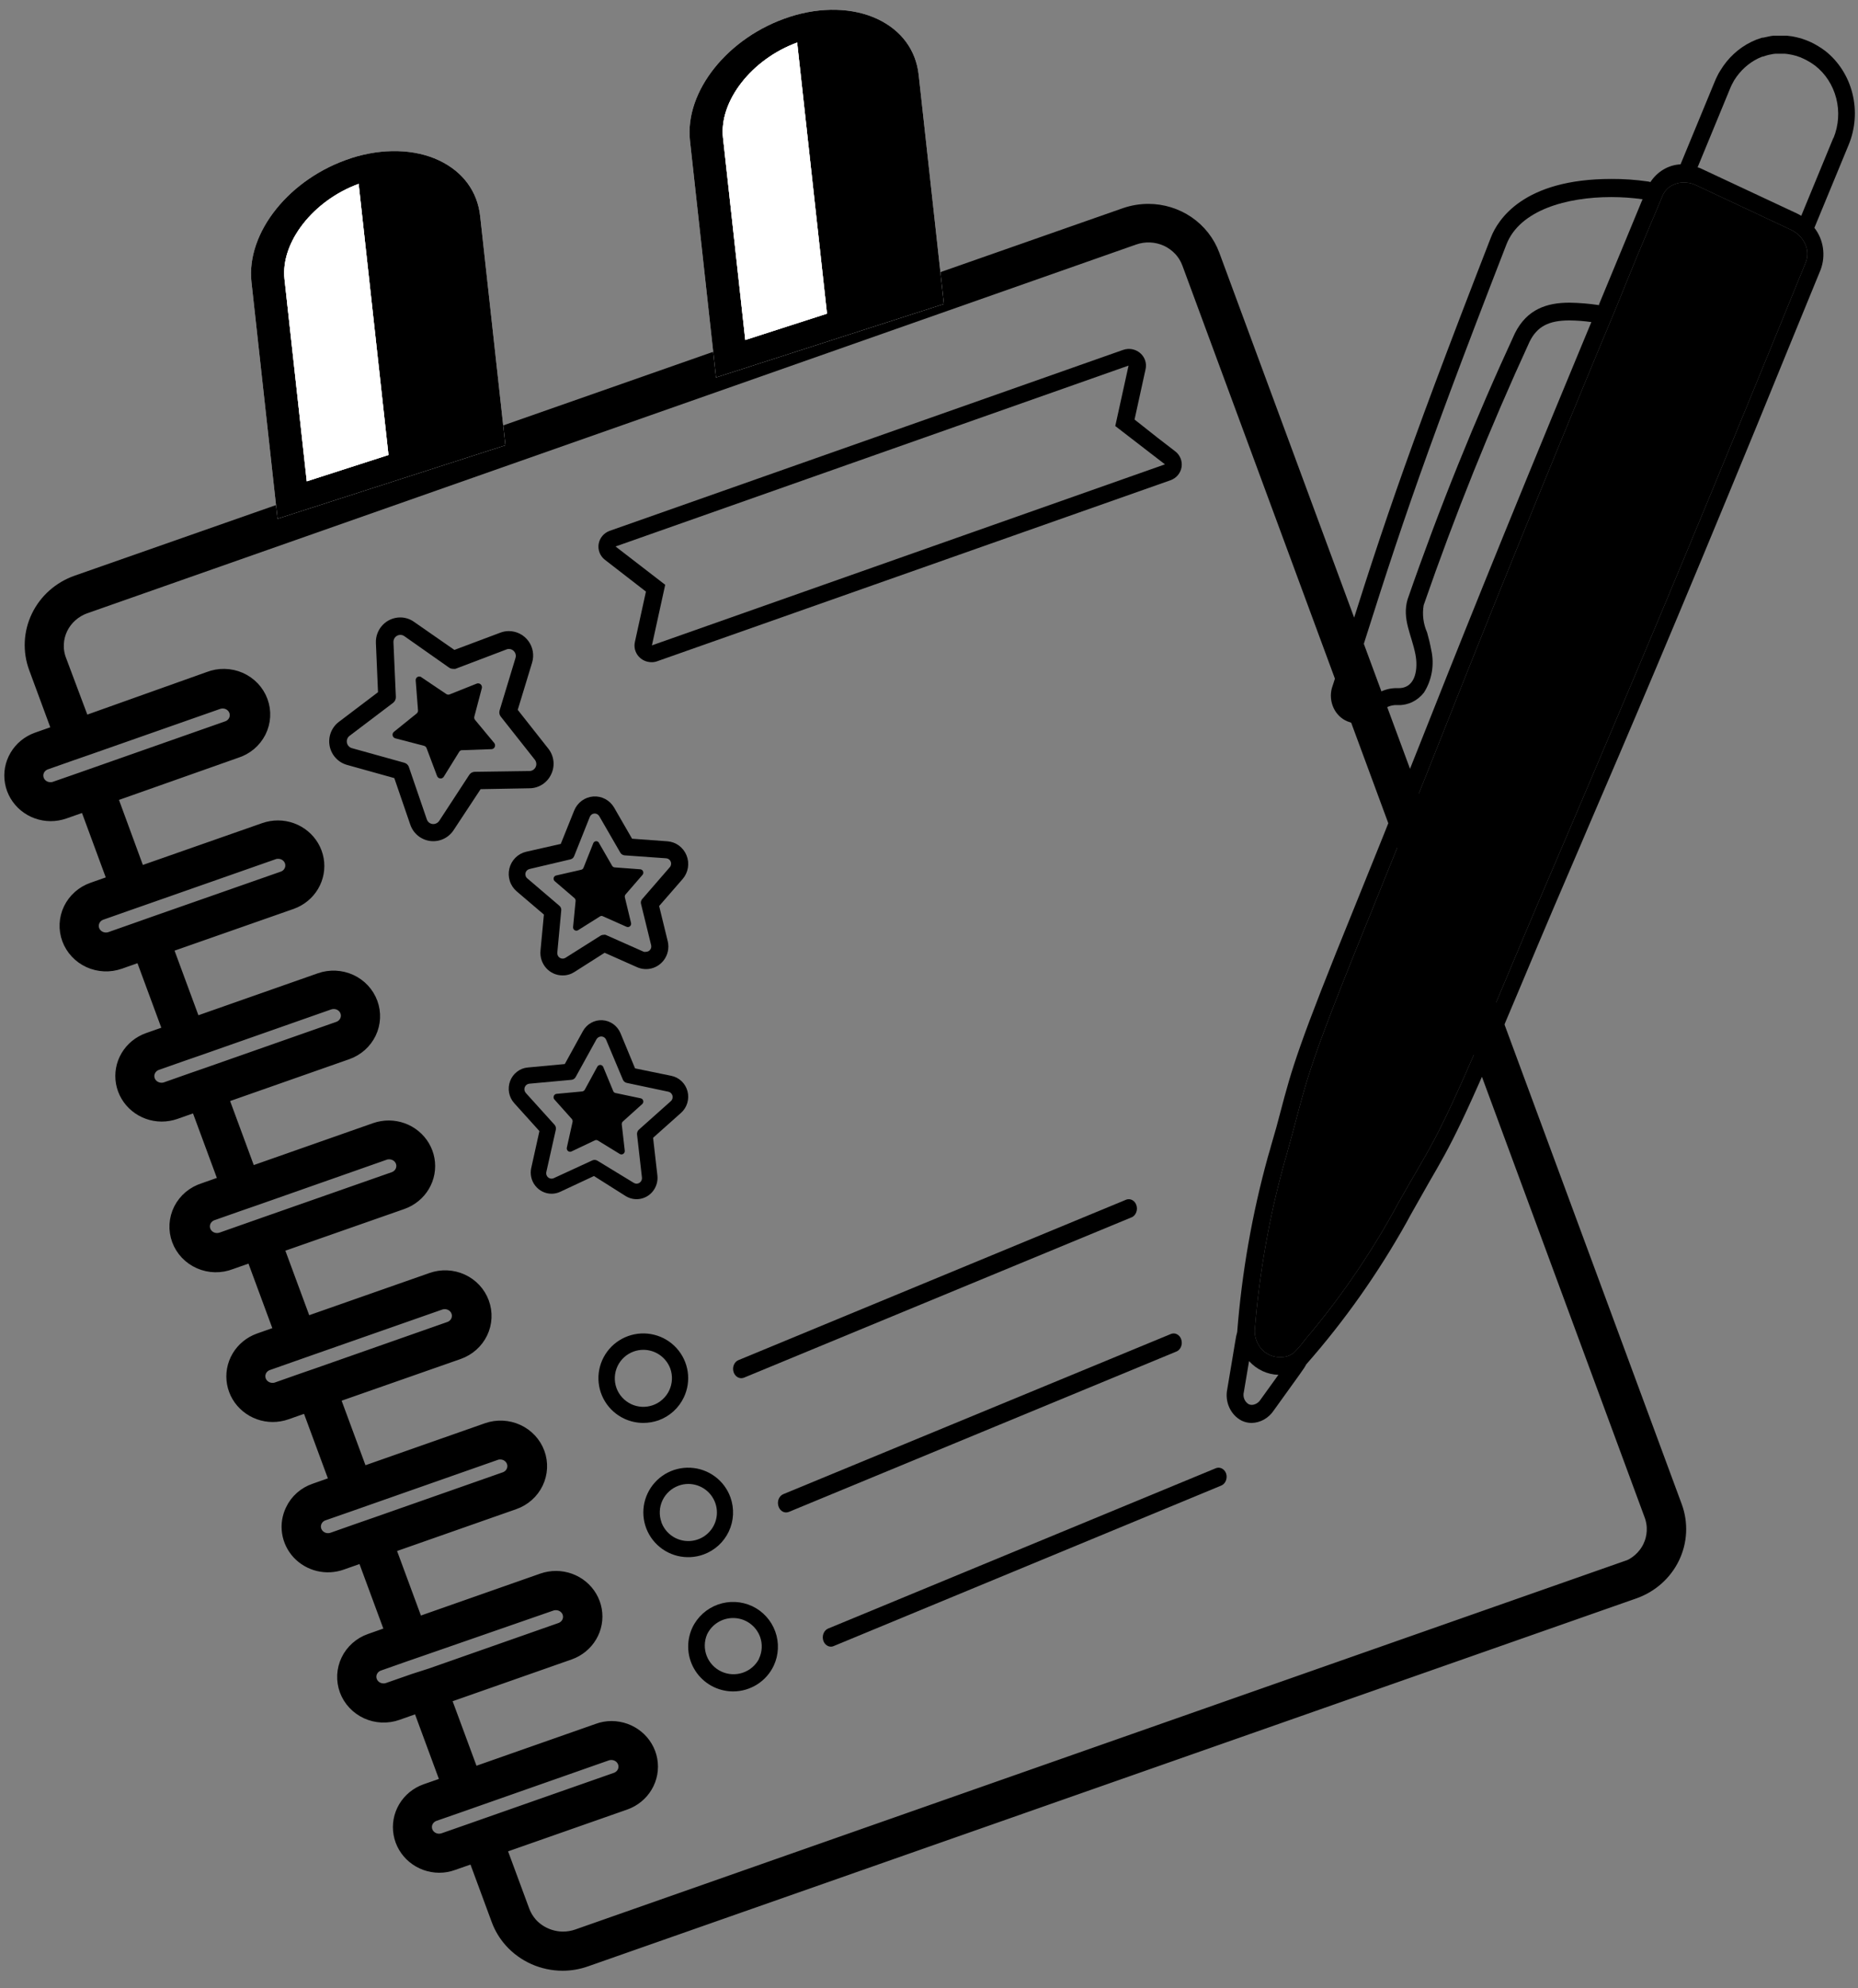 <svg width="86" height="92" viewBox="0 0 86 92" fill="none" xmlns="http://www.w3.org/2000/svg">
<rect x="0" y="0" width="86" height="92" fill="#808080" stroke="none"/>
<g id="Group 624">
<path id="Vector" d="M27.735 39.023L28.334 40.062C28.347 40.084 28.365 40.101 28.386 40.114C28.408 40.127 28.432 40.134 28.456 40.135L29.64 40.223C29.668 40.226 29.694 40.236 29.716 40.253C29.738 40.27 29.755 40.293 29.766 40.319C29.776 40.345 29.779 40.374 29.775 40.402C29.771 40.43 29.759 40.456 29.742 40.477L28.954 41.387C28.938 41.406 28.927 41.428 28.922 41.453C28.916 41.477 28.917 41.503 28.924 41.527L29.208 42.701C29.215 42.73 29.215 42.759 29.206 42.787C29.198 42.815 29.181 42.84 29.16 42.859C29.138 42.878 29.112 42.89 29.083 42.894C29.055 42.899 29.026 42.895 29 42.883L27.913 42.4C27.892 42.387 27.868 42.38 27.844 42.38C27.82 42.38 27.796 42.387 27.776 42.4L26.759 43.039C26.735 43.055 26.708 43.063 26.679 43.063C26.651 43.064 26.623 43.056 26.598 43.041C26.574 43.026 26.554 43.004 26.541 42.978C26.529 42.952 26.523 42.923 26.526 42.894L26.643 41.688C26.645 41.663 26.641 41.637 26.631 41.614C26.622 41.59 26.606 41.569 26.587 41.553L25.677 40.774C25.656 40.756 25.639 40.731 25.631 40.704C25.622 40.677 25.621 40.648 25.628 40.62C25.635 40.592 25.649 40.566 25.67 40.547C25.69 40.527 25.716 40.514 25.743 40.509L26.902 40.244C26.926 40.239 26.948 40.227 26.967 40.211C26.985 40.194 27 40.174 27.009 40.15L27.456 39.028C27.465 38.998 27.483 38.971 27.508 38.952C27.533 38.934 27.563 38.923 27.593 38.922C27.624 38.922 27.655 38.931 27.68 38.949C27.706 38.967 27.725 38.993 27.735 39.023Z" fill="black"/>
<path id="Vector_2" d="M19.525 31.351L20.658 32.114C20.682 32.13 20.709 32.139 20.737 32.142C20.765 32.144 20.793 32.139 20.819 32.128L22.072 31.628C22.102 31.618 22.134 31.615 22.165 31.622C22.196 31.628 22.224 31.643 22.248 31.664C22.272 31.686 22.29 31.713 22.299 31.744C22.309 31.774 22.31 31.807 22.303 31.838L21.955 33.158C21.948 33.186 21.948 33.215 21.954 33.242C21.961 33.27 21.975 33.295 21.994 33.317L22.872 34.374C22.894 34.4 22.908 34.43 22.913 34.463C22.918 34.496 22.914 34.529 22.902 34.559C22.889 34.589 22.868 34.615 22.842 34.634C22.815 34.652 22.784 34.663 22.751 34.664L21.399 34.712C21.371 34.709 21.343 34.714 21.319 34.726C21.294 34.738 21.273 34.756 21.259 34.78L20.541 35.938C20.524 35.966 20.5 35.989 20.471 36.003C20.442 36.018 20.41 36.024 20.377 36.02C20.345 36.017 20.314 36.004 20.288 35.984C20.262 35.964 20.241 35.937 20.23 35.906L19.745 34.617C19.735 34.59 19.718 34.566 19.696 34.546C19.674 34.527 19.648 34.514 19.62 34.507L18.301 34.164C18.27 34.156 18.241 34.139 18.218 34.116C18.196 34.093 18.18 34.063 18.173 34.031C18.166 33.999 18.169 33.966 18.18 33.936C18.191 33.906 18.21 33.879 18.236 33.86L19.286 33.013C19.308 32.996 19.325 32.973 19.336 32.947C19.347 32.921 19.351 32.893 19.348 32.864L19.242 31.496C19.237 31.46 19.242 31.424 19.258 31.393C19.274 31.361 19.299 31.335 19.331 31.319C19.362 31.303 19.397 31.298 19.432 31.304C19.467 31.309 19.5 31.326 19.525 31.351Z" fill="black"/>
<path id="Vector_3" d="M25.761 50.613L26.944 50.502C26.968 50.5 26.992 50.492 27.013 50.478C27.034 50.465 27.052 50.447 27.065 50.426L27.647 49.358C27.66 49.333 27.68 49.312 27.704 49.297C27.727 49.283 27.755 49.275 27.782 49.275C27.81 49.275 27.837 49.283 27.861 49.297C27.884 49.312 27.904 49.333 27.917 49.358L28.383 50.483C28.391 50.507 28.406 50.528 28.425 50.544C28.443 50.559 28.466 50.57 28.49 50.574L29.654 50.819C29.682 50.824 29.708 50.837 29.729 50.857C29.75 50.876 29.765 50.902 29.772 50.93C29.779 50.958 29.779 50.988 29.77 51.016C29.762 51.043 29.746 51.068 29.724 51.087L28.83 51.892C28.812 51.908 28.798 51.929 28.789 51.953C28.78 51.976 28.777 52.001 28.779 52.026L28.918 53.242C28.921 53.271 28.916 53.3 28.904 53.326C28.892 53.352 28.873 53.375 28.849 53.39C28.826 53.406 28.799 53.415 28.77 53.416C28.742 53.417 28.715 53.41 28.69 53.396L27.666 52.768C27.644 52.757 27.62 52.75 27.596 52.75C27.572 52.75 27.548 52.757 27.526 52.768L26.446 53.281C26.42 53.292 26.392 53.295 26.364 53.291C26.337 53.287 26.311 53.275 26.289 53.257C26.268 53.239 26.251 53.215 26.242 53.188C26.233 53.161 26.231 53.132 26.236 53.104L26.502 51.911C26.507 51.886 26.506 51.861 26.499 51.837C26.493 51.813 26.481 51.79 26.464 51.772L25.659 50.871C25.641 50.849 25.629 50.823 25.625 50.794C25.621 50.766 25.624 50.737 25.634 50.71C25.645 50.684 25.662 50.66 25.685 50.643C25.707 50.626 25.733 50.615 25.761 50.613Z" fill="black"/>
<g id="Vector_4">
<mask id="path-4-outside-1_5505_18183" maskUnits="userSpaceOnUse" x="-0.301" y="8.934" width="79" height="83" fill="black">
<rect fill="white" x="-0.301" y="8.934" width="79" height="83"/>
<path d="M77.373 69.773L55.964 11.855C55.754 11.293 55.372 10.807 54.87 10.463C54.367 10.119 53.768 9.934 53.154 9.934C52.81 9.934 52.468 9.991 52.143 10.103L3.614 27.111C2.87 27.374 2.263 27.913 1.927 28.611C1.59 29.309 1.552 30.109 1.82 30.834L2.973 33.955L1.783 34.374C1.42 34.504 1.114 34.754 0.921 35.081C0.727 35.407 0.657 35.79 0.724 36.162C0.79 36.533 0.989 36.87 1.284 37.114C1.58 37.358 1.954 37.493 2.342 37.495C2.533 37.495 2.724 37.463 2.904 37.401L4.094 36.982L5.54 40.901L4.35 41.32C4.146 41.392 3.958 41.502 3.798 41.644C3.637 41.787 3.507 41.959 3.414 42.15C3.322 42.342 3.269 42.549 3.259 42.76C3.249 42.972 3.281 43.183 3.355 43.382C3.429 43.581 3.542 43.764 3.688 43.92C3.834 44.077 4.011 44.204 4.207 44.294C4.404 44.384 4.616 44.435 4.833 44.445C5.05 44.455 5.267 44.423 5.471 44.352L6.661 43.932L8.111 47.856L6.922 48.275C6.558 48.405 6.253 48.655 6.059 48.981C5.865 49.308 5.796 49.691 5.862 50.063C5.929 50.434 6.127 50.772 6.423 51.015C6.719 51.259 7.093 51.394 7.48 51.396C7.672 51.396 7.862 51.364 8.043 51.302L9.232 50.883L10.683 54.806L9.493 55.225C9.282 55.291 9.086 55.398 8.917 55.538C8.749 55.679 8.612 55.852 8.513 56.046C8.415 56.24 8.358 56.451 8.345 56.667C8.332 56.883 8.365 57.1 8.44 57.303C8.515 57.507 8.631 57.694 8.782 57.852C8.933 58.011 9.115 58.139 9.318 58.227C9.52 58.316 9.739 58.364 9.961 58.368C10.183 58.372 10.404 58.333 10.61 58.252L11.799 57.833L13.25 61.757L12.06 62.176C11.696 62.306 11.391 62.556 11.197 62.883C11.003 63.211 10.934 63.594 11.001 63.966C11.068 64.338 11.267 64.675 11.564 64.918C11.861 65.162 12.235 65.296 12.623 65.297C12.813 65.296 13.002 65.265 13.181 65.203L14.371 64.784L15.821 68.707L14.632 69.126C14.426 69.196 14.237 69.305 14.076 69.448C13.915 69.59 13.785 69.763 13.694 69.956C13.553 70.243 13.503 70.566 13.551 70.882C13.599 71.197 13.742 71.492 13.962 71.728C14.183 71.963 14.471 72.13 14.789 72.206C15.107 72.282 15.441 72.263 15.748 72.153L16.938 71.734L18.388 75.658L17.199 76.077C16.994 76.148 16.807 76.259 16.646 76.401C16.485 76.544 16.355 76.715 16.263 76.907C16.17 77.098 16.118 77.306 16.107 77.517C16.097 77.728 16.13 77.94 16.203 78.139C16.277 78.338 16.39 78.521 16.536 78.677C16.683 78.834 16.859 78.96 17.055 79.051C17.252 79.141 17.465 79.192 17.682 79.202C17.899 79.212 18.115 79.18 18.32 79.108L19.509 78.689L20.96 82.617L19.77 83.032C19.407 83.161 19.101 83.412 18.907 83.738C18.714 84.065 18.644 84.448 18.711 84.819C18.777 85.191 18.976 85.528 19.271 85.772C19.567 86.016 19.941 86.15 20.328 86.153C20.521 86.153 20.711 86.12 20.891 86.054L22.076 85.64L23.229 88.761C23.353 89.099 23.541 89.412 23.783 89.683C24.064 89.998 24.411 90.25 24.8 90.423C25.189 90.596 25.611 90.686 26.039 90.687C26.384 90.687 26.726 90.628 27.05 90.513L75.575 73.487C76.318 73.226 76.925 72.688 77.262 71.992C77.599 71.296 77.639 70.498 77.373 69.773ZM3.815 36.229L2.625 36.643C2.535 36.677 2.438 36.693 2.342 36.692C2.145 36.694 1.954 36.628 1.803 36.505C1.653 36.383 1.551 36.212 1.518 36.023C1.484 35.834 1.521 35.64 1.62 35.475C1.72 35.311 1.877 35.186 2.062 35.123L3.252 34.704L4.025 34.436L10.02 32.332C10.109 32.301 10.203 32.284 10.299 32.283C10.495 32.281 10.686 32.347 10.837 32.47C10.988 32.593 11.089 32.764 11.122 32.952C11.156 33.141 11.12 33.335 11.02 33.5C10.92 33.665 10.763 33.79 10.578 33.852L4.588 35.957L3.815 36.229ZM6.382 43.179L5.192 43.598C5.103 43.63 5.008 43.646 4.913 43.647C4.716 43.65 4.525 43.584 4.373 43.462C4.221 43.34 4.119 43.169 4.085 42.98C4.051 42.791 4.087 42.597 4.187 42.431C4.286 42.266 4.443 42.141 4.629 42.078L5.819 41.659L6.597 41.387L12.586 39.287C12.677 39.253 12.773 39.236 12.87 39.238C13.066 39.236 13.257 39.302 13.408 39.425C13.559 39.548 13.66 39.718 13.694 39.907C13.727 40.096 13.691 40.29 13.591 40.455C13.492 40.62 13.335 40.745 13.149 40.807L7.151 42.907L6.382 43.179ZM8.953 50.13L7.764 50.549C7.673 50.582 7.577 50.599 7.48 50.598C7.284 50.599 7.093 50.533 6.942 50.41C6.791 50.288 6.69 50.117 6.656 49.928C6.623 49.74 6.659 49.546 6.759 49.381C6.859 49.216 7.015 49.091 7.201 49.028L8.391 48.609L9.164 48.342L15.158 46.237C15.248 46.206 15.342 46.19 15.437 46.188C15.634 46.185 15.825 46.251 15.977 46.373C16.129 46.495 16.231 46.666 16.265 46.855C16.299 47.044 16.263 47.239 16.163 47.404C16.064 47.569 15.907 47.695 15.721 47.758L9.727 49.862L8.953 50.13ZM11.525 57.084L10.331 57.504C10.241 57.535 10.147 57.551 10.052 57.553C9.855 57.554 9.664 57.488 9.513 57.365C9.363 57.243 9.261 57.072 9.228 56.883C9.194 56.695 9.231 56.501 9.33 56.336C9.43 56.171 9.587 56.046 9.772 55.983L10.962 55.564L11.735 55.297L17.725 53.192C17.815 53.159 17.912 53.142 18.009 53.143C18.205 53.142 18.396 53.208 18.547 53.33C18.698 53.453 18.799 53.624 18.832 53.812C18.866 54.001 18.829 54.195 18.73 54.36C18.63 54.525 18.473 54.65 18.288 54.713L12.298 56.812L11.525 57.084ZM14.092 64.017L12.902 64.436C12.813 64.47 12.718 64.486 12.623 64.485C12.426 64.488 12.235 64.423 12.083 64.3C11.931 64.178 11.829 64.007 11.795 63.818C11.761 63.629 11.797 63.435 11.896 63.269C11.996 63.104 12.153 62.979 12.339 62.916L13.529 62.497L14.302 62.225L20.296 60.125C20.386 60.094 20.48 60.077 20.576 60.076C20.772 60.073 20.964 60.139 21.116 60.261C21.267 60.383 21.369 60.554 21.404 60.743C21.438 60.932 21.402 61.126 21.302 61.292C21.202 61.457 21.045 61.583 20.859 61.645L14.865 63.75L14.092 64.017ZM16.659 70.972L15.469 71.391C15.38 71.422 15.285 71.439 15.19 71.44C14.993 71.442 14.803 71.376 14.652 71.253C14.501 71.13 14.4 70.96 14.366 70.771C14.333 70.582 14.369 70.388 14.469 70.223C14.569 70.058 14.725 69.933 14.911 69.871L16.101 69.456L16.874 69.184L22.868 67.08C22.957 67.046 23.052 67.03 23.147 67.031C23.343 67.029 23.534 67.095 23.685 67.218C23.836 67.341 23.937 67.511 23.971 67.7C24.004 67.889 23.968 68.083 23.868 68.248C23.768 68.412 23.612 68.537 23.426 68.6L17.432 70.704L16.659 70.972ZM19.23 77.927L18.041 78.342C17.952 78.375 17.857 78.392 17.762 78.391C17.565 78.394 17.373 78.328 17.221 78.206C17.07 78.084 16.968 77.913 16.933 77.724C16.899 77.535 16.935 77.34 17.035 77.175C17.135 77.009 17.292 76.884 17.478 76.821L18.668 76.402L19.441 76.135L25.453 74.048C25.544 74.018 25.64 74.003 25.737 74.004C25.931 74.005 26.119 74.072 26.267 74.195C26.415 74.317 26.514 74.486 26.548 74.672C26.581 74.859 26.546 75.051 26.449 75.215C26.352 75.378 26.198 75.504 26.016 75.569L20.022 77.673L19.23 77.927ZM21.797 84.882L20.612 85.296C20.521 85.328 20.425 85.344 20.328 85.346C20.132 85.347 19.941 85.281 19.79 85.158C19.64 85.036 19.538 84.865 19.505 84.676C19.471 84.488 19.507 84.294 19.607 84.129C19.707 83.964 19.864 83.839 20.049 83.776L21.239 83.362L22.012 83.09L28.006 80.985C28.096 80.954 28.19 80.937 28.285 80.936C28.482 80.933 28.674 80.999 28.826 81.121C28.977 81.243 29.079 81.414 29.114 81.603C29.148 81.792 29.112 81.987 29.012 82.152C28.912 82.317 28.755 82.443 28.569 82.506L22.57 84.61L21.797 84.882ZM75.296 72.724L26.794 89.75C26.559 89.833 26.311 89.875 26.062 89.875C25.753 89.874 25.447 89.809 25.166 89.684C24.884 89.56 24.633 89.379 24.428 89.153C24.254 88.954 24.117 88.726 24.026 88.48L22.872 85.359L28.871 83.255C29.235 83.125 29.541 82.874 29.734 82.547C29.928 82.22 29.997 81.837 29.93 81.465C29.863 81.093 29.664 80.755 29.367 80.512C29.071 80.269 28.696 80.135 28.308 80.134C28.118 80.133 27.928 80.166 27.75 80.232L21.756 82.336L20.305 78.413L26.3 76.309C26.663 76.179 26.969 75.929 27.162 75.602C27.356 75.275 27.426 74.893 27.359 74.521C27.293 74.149 27.094 73.812 26.799 73.568C26.503 73.325 26.129 73.19 25.741 73.188C25.55 73.188 25.359 73.219 25.179 73.281L19.184 75.386L17.734 71.462L23.728 69.358C24.141 69.214 24.478 68.916 24.665 68.529C24.852 68.143 24.874 67.7 24.726 67.298C24.578 66.896 24.272 66.568 23.875 66.386C23.479 66.204 23.024 66.182 22.612 66.326L16.618 68.431L15.167 64.507L21.161 62.408C21.573 62.262 21.91 61.962 22.096 61.576C22.282 61.189 22.303 60.745 22.154 60.343C22.081 60.144 21.969 59.961 21.823 59.804C21.677 59.647 21.501 59.52 21.304 59.43C21.108 59.34 20.895 59.289 20.678 59.28C20.461 59.27 20.244 59.303 20.04 59.376L14.014 61.489L12.563 57.566L18.558 55.466C18.921 55.336 19.227 55.086 19.42 54.76C19.614 54.433 19.684 54.05 19.617 53.678C19.551 53.307 19.352 52.969 19.056 52.726C18.761 52.482 18.387 52.347 17.999 52.345C17.808 52.345 17.617 52.377 17.437 52.439L11.447 54.543L10.006 50.642L16 48.538C16.204 48.466 16.392 48.356 16.552 48.214C16.713 48.071 16.843 47.899 16.936 47.708C17.028 47.516 17.081 47.309 17.091 47.098C17.101 46.886 17.069 46.675 16.995 46.476C16.921 46.277 16.808 46.094 16.662 45.937C16.516 45.781 16.34 45.654 16.143 45.564C15.947 45.474 15.734 45.423 15.517 45.413C15.3 45.403 15.083 45.434 14.879 45.506L8.885 47.611L7.434 43.683L13.428 41.583C13.792 41.453 14.097 41.203 14.291 40.876C14.485 40.55 14.554 40.167 14.488 39.795C14.421 39.423 14.223 39.086 13.927 38.843C13.632 38.599 13.257 38.464 12.87 38.462C12.678 38.462 12.488 38.494 12.307 38.556L6.313 40.656L4.863 36.71L10.857 34.592C11.068 34.527 11.264 34.42 11.433 34.279C11.601 34.138 11.738 33.965 11.837 33.772C11.935 33.578 11.992 33.366 12.005 33.15C12.018 32.934 11.985 32.718 11.91 32.514C11.835 32.311 11.719 32.124 11.568 31.965C11.417 31.807 11.235 31.679 11.032 31.59C10.83 31.502 10.611 31.454 10.389 31.45C10.167 31.445 9.946 31.485 9.74 31.565L3.746 33.701L2.575 30.58C2.386 30.057 2.417 29.483 2.66 28.982C2.904 28.481 3.34 28.094 3.874 27.905L52.422 10.843C52.689 10.749 52.973 10.707 53.257 10.719C53.541 10.732 53.82 10.799 54.078 10.916C54.335 11.034 54.566 11.2 54.758 11.404C54.95 11.609 55.098 11.849 55.195 12.109L76.604 70.067C76.791 70.591 76.758 71.165 76.514 71.666C76.269 72.167 75.831 72.553 75.296 72.742V72.724Z"/>
</mask>
<path d="M77.373 69.773L55.964 11.855C55.754 11.293 55.372 10.807 54.87 10.463C54.367 10.119 53.768 9.934 53.154 9.934C52.81 9.934 52.468 9.991 52.143 10.103L3.614 27.111C2.87 27.374 2.263 27.913 1.927 28.611C1.59 29.309 1.552 30.109 1.82 30.834L2.973 33.955L1.783 34.374C1.42 34.504 1.114 34.754 0.921 35.081C0.727 35.407 0.657 35.79 0.724 36.162C0.79 36.533 0.989 36.87 1.284 37.114C1.58 37.358 1.954 37.493 2.342 37.495C2.533 37.495 2.724 37.463 2.904 37.401L4.094 36.982L5.54 40.901L4.35 41.32C4.146 41.392 3.958 41.502 3.798 41.644C3.637 41.787 3.507 41.959 3.414 42.15C3.322 42.342 3.269 42.549 3.259 42.76C3.249 42.972 3.281 43.183 3.355 43.382C3.429 43.581 3.542 43.764 3.688 43.92C3.834 44.077 4.011 44.204 4.207 44.294C4.404 44.384 4.616 44.435 4.833 44.445C5.05 44.455 5.267 44.423 5.471 44.352L6.661 43.932L8.111 47.856L6.922 48.275C6.558 48.405 6.253 48.655 6.059 48.981C5.865 49.308 5.796 49.691 5.862 50.063C5.929 50.434 6.127 50.772 6.423 51.015C6.719 51.259 7.093 51.394 7.48 51.396C7.672 51.396 7.862 51.364 8.043 51.302L9.232 50.883L10.683 54.806L9.493 55.225C9.282 55.291 9.086 55.398 8.917 55.538C8.749 55.679 8.612 55.852 8.513 56.046C8.415 56.24 8.358 56.451 8.345 56.667C8.332 56.883 8.365 57.1 8.44 57.303C8.515 57.507 8.631 57.694 8.782 57.852C8.933 58.011 9.115 58.139 9.318 58.227C9.52 58.316 9.739 58.364 9.961 58.368C10.183 58.372 10.404 58.333 10.61 58.252L11.799 57.833L13.25 61.757L12.06 62.176C11.696 62.306 11.391 62.556 11.197 62.883C11.003 63.211 10.934 63.594 11.001 63.966C11.068 64.338 11.267 64.675 11.564 64.918C11.861 65.162 12.235 65.296 12.623 65.297C12.813 65.296 13.002 65.265 13.181 65.203L14.371 64.784L15.821 68.707L14.632 69.126C14.426 69.196 14.237 69.305 14.076 69.448C13.915 69.59 13.785 69.763 13.694 69.956C13.553 70.243 13.503 70.566 13.551 70.882C13.599 71.197 13.742 71.492 13.962 71.728C14.183 71.963 14.471 72.13 14.789 72.206C15.107 72.282 15.441 72.263 15.748 72.153L16.938 71.734L18.388 75.658L17.199 76.077C16.994 76.148 16.807 76.259 16.646 76.401C16.485 76.544 16.355 76.715 16.263 76.907C16.17 77.098 16.118 77.306 16.107 77.517C16.097 77.728 16.13 77.94 16.203 78.139C16.277 78.338 16.39 78.521 16.536 78.677C16.683 78.834 16.859 78.96 17.055 79.051C17.252 79.141 17.465 79.192 17.682 79.202C17.899 79.212 18.115 79.18 18.32 79.108L19.509 78.689L20.96 82.617L19.77 83.032C19.407 83.161 19.101 83.412 18.907 83.738C18.714 84.065 18.644 84.448 18.711 84.819C18.777 85.191 18.976 85.528 19.271 85.772C19.567 86.016 19.941 86.15 20.328 86.153C20.521 86.153 20.711 86.12 20.891 86.054L22.076 85.64L23.229 88.761C23.353 89.099 23.541 89.412 23.783 89.683C24.064 89.998 24.411 90.25 24.8 90.423C25.189 90.596 25.611 90.686 26.039 90.687C26.384 90.687 26.726 90.628 27.05 90.513L75.575 73.487C76.318 73.226 76.925 72.688 77.262 71.992C77.599 71.296 77.639 70.498 77.373 69.773ZM3.815 36.229L2.625 36.643C2.535 36.677 2.438 36.693 2.342 36.692C2.145 36.694 1.954 36.628 1.803 36.505C1.653 36.383 1.551 36.212 1.518 36.023C1.484 35.834 1.521 35.64 1.62 35.475C1.72 35.311 1.877 35.186 2.062 35.123L3.252 34.704L4.025 34.436L10.02 32.332C10.109 32.301 10.203 32.284 10.299 32.283C10.495 32.281 10.686 32.347 10.837 32.47C10.988 32.593 11.089 32.764 11.122 32.952C11.156 33.141 11.12 33.335 11.02 33.5C10.92 33.665 10.763 33.79 10.578 33.852L4.588 35.957L3.815 36.229ZM6.382 43.179L5.192 43.598C5.103 43.63 5.008 43.646 4.913 43.647C4.716 43.65 4.525 43.584 4.373 43.462C4.221 43.34 4.119 43.169 4.085 42.98C4.051 42.791 4.087 42.597 4.187 42.431C4.286 42.266 4.443 42.141 4.629 42.078L5.819 41.659L6.597 41.387L12.586 39.287C12.677 39.253 12.773 39.236 12.87 39.238C13.066 39.236 13.257 39.302 13.408 39.425C13.559 39.548 13.66 39.718 13.694 39.907C13.727 40.096 13.691 40.29 13.591 40.455C13.492 40.62 13.335 40.745 13.149 40.807L7.151 42.907L6.382 43.179ZM8.953 50.13L7.764 50.549C7.673 50.582 7.577 50.599 7.48 50.598C7.284 50.599 7.093 50.533 6.942 50.41C6.791 50.288 6.69 50.117 6.656 49.928C6.623 49.74 6.659 49.546 6.759 49.381C6.859 49.216 7.015 49.091 7.201 49.028L8.391 48.609L9.164 48.342L15.158 46.237C15.248 46.206 15.342 46.19 15.437 46.188C15.634 46.185 15.825 46.251 15.977 46.373C16.129 46.495 16.231 46.666 16.265 46.855C16.299 47.044 16.263 47.239 16.163 47.404C16.064 47.569 15.907 47.695 15.721 47.758L9.727 49.862L8.953 50.13ZM11.525 57.084L10.331 57.504C10.241 57.535 10.147 57.551 10.052 57.553C9.855 57.554 9.664 57.488 9.513 57.365C9.363 57.243 9.261 57.072 9.228 56.883C9.194 56.695 9.231 56.501 9.33 56.336C9.43 56.171 9.587 56.046 9.772 55.983L10.962 55.564L11.735 55.297L17.725 53.192C17.815 53.159 17.912 53.142 18.009 53.143C18.205 53.142 18.396 53.208 18.547 53.33C18.698 53.453 18.799 53.624 18.832 53.812C18.866 54.001 18.829 54.195 18.73 54.36C18.63 54.525 18.473 54.65 18.288 54.713L12.298 56.812L11.525 57.084ZM14.092 64.017L12.902 64.436C12.813 64.47 12.718 64.486 12.623 64.485C12.426 64.488 12.235 64.423 12.083 64.3C11.931 64.178 11.829 64.007 11.795 63.818C11.761 63.629 11.797 63.435 11.896 63.269C11.996 63.104 12.153 62.979 12.339 62.916L13.529 62.497L14.302 62.225L20.296 60.125C20.386 60.094 20.48 60.077 20.576 60.076C20.772 60.073 20.964 60.139 21.116 60.261C21.267 60.383 21.369 60.554 21.404 60.743C21.438 60.932 21.402 61.126 21.302 61.292C21.202 61.457 21.045 61.583 20.859 61.645L14.865 63.75L14.092 64.017ZM16.659 70.972L15.469 71.391C15.38 71.422 15.285 71.439 15.19 71.44C14.993 71.442 14.803 71.376 14.652 71.253C14.501 71.13 14.4 70.96 14.366 70.771C14.333 70.582 14.369 70.388 14.469 70.223C14.569 70.058 14.725 69.933 14.911 69.871L16.101 69.456L16.874 69.184L22.868 67.08C22.957 67.046 23.052 67.03 23.147 67.031C23.343 67.029 23.534 67.095 23.685 67.218C23.836 67.341 23.937 67.511 23.971 67.7C24.004 67.889 23.968 68.083 23.868 68.248C23.768 68.412 23.612 68.537 23.426 68.6L17.432 70.704L16.659 70.972ZM19.23 77.927L18.041 78.342C17.952 78.375 17.857 78.392 17.762 78.391C17.565 78.394 17.373 78.328 17.221 78.206C17.07 78.084 16.968 77.913 16.933 77.724C16.899 77.535 16.935 77.34 17.035 77.175C17.135 77.009 17.292 76.884 17.478 76.821L18.668 76.402L19.441 76.135L25.453 74.048C25.544 74.018 25.64 74.003 25.737 74.004C25.931 74.005 26.119 74.072 26.267 74.195C26.415 74.317 26.514 74.486 26.548 74.672C26.581 74.859 26.546 75.051 26.449 75.215C26.352 75.378 26.198 75.504 26.016 75.569L20.022 77.673L19.23 77.927ZM21.797 84.882L20.612 85.296C20.521 85.328 20.425 85.344 20.328 85.346C20.132 85.347 19.941 85.281 19.79 85.158C19.64 85.036 19.538 84.865 19.505 84.676C19.471 84.488 19.507 84.294 19.607 84.129C19.707 83.964 19.864 83.839 20.049 83.776L21.239 83.362L22.012 83.09L28.006 80.985C28.096 80.954 28.19 80.937 28.285 80.936C28.482 80.933 28.674 80.999 28.826 81.121C28.977 81.243 29.079 81.414 29.114 81.603C29.148 81.792 29.112 81.987 29.012 82.152C28.912 82.317 28.755 82.443 28.569 82.506L22.57 84.61L21.797 84.882ZM75.296 72.724L26.794 89.75C26.559 89.833 26.311 89.875 26.062 89.875C25.753 89.874 25.447 89.809 25.166 89.684C24.884 89.56 24.633 89.379 24.428 89.153C24.254 88.954 24.117 88.726 24.026 88.48L22.872 85.359L28.871 83.255C29.235 83.125 29.541 82.874 29.734 82.547C29.928 82.22 29.997 81.837 29.93 81.465C29.863 81.093 29.664 80.755 29.367 80.512C29.071 80.269 28.696 80.135 28.308 80.134C28.118 80.133 27.928 80.166 27.75 80.232L21.756 82.336L20.305 78.413L26.3 76.309C26.663 76.179 26.969 75.929 27.162 75.602C27.356 75.275 27.426 74.893 27.359 74.521C27.293 74.149 27.094 73.812 26.799 73.568C26.503 73.325 26.129 73.19 25.741 73.188C25.55 73.188 25.359 73.219 25.179 73.281L19.184 75.386L17.734 71.462L23.728 69.358C24.141 69.214 24.478 68.916 24.665 68.529C24.852 68.143 24.874 67.7 24.726 67.298C24.578 66.896 24.272 66.568 23.875 66.386C23.479 66.204 23.024 66.182 22.612 66.326L16.618 68.431L15.167 64.507L21.161 62.408C21.573 62.262 21.91 61.962 22.096 61.576C22.282 61.189 22.303 60.745 22.154 60.343C22.081 60.144 21.969 59.961 21.823 59.804C21.677 59.647 21.501 59.52 21.304 59.43C21.108 59.34 20.895 59.289 20.678 59.28C20.461 59.27 20.244 59.303 20.04 59.376L14.014 61.489L12.563 57.566L18.558 55.466C18.921 55.336 19.227 55.086 19.42 54.76C19.614 54.433 19.684 54.05 19.617 53.678C19.551 53.307 19.352 52.969 19.056 52.726C18.761 52.482 18.387 52.347 17.999 52.345C17.808 52.345 17.617 52.377 17.437 52.439L11.447 54.543L10.006 50.642L16 48.538C16.204 48.466 16.392 48.356 16.552 48.214C16.713 48.071 16.843 47.899 16.936 47.708C17.028 47.516 17.081 47.309 17.091 47.098C17.101 46.886 17.069 46.675 16.995 46.476C16.921 46.277 16.808 46.094 16.662 45.937C16.516 45.781 16.34 45.654 16.143 45.564C15.947 45.474 15.734 45.423 15.517 45.413C15.3 45.403 15.083 45.434 14.879 45.506L8.885 47.611L7.434 43.683L13.428 41.583C13.792 41.453 14.097 41.203 14.291 40.876C14.485 40.55 14.554 40.167 14.488 39.795C14.421 39.423 14.223 39.086 13.927 38.843C13.632 38.599 13.257 38.464 12.87 38.462C12.678 38.462 12.488 38.494 12.307 38.556L6.313 40.656L4.863 36.71L10.857 34.592C11.068 34.527 11.264 34.42 11.433 34.279C11.601 34.138 11.738 33.965 11.837 33.772C11.935 33.578 11.992 33.366 12.005 33.15C12.018 32.934 11.985 32.718 11.91 32.514C11.835 32.311 11.719 32.124 11.568 31.965C11.417 31.807 11.235 31.679 11.032 31.59C10.83 31.502 10.611 31.454 10.389 31.45C10.167 31.445 9.946 31.485 9.74 31.565L3.746 33.701L2.575 30.58C2.386 30.057 2.417 29.483 2.66 28.982C2.904 28.481 3.34 28.094 3.874 27.905L52.422 10.843C52.689 10.749 52.973 10.707 53.257 10.719C53.541 10.732 53.82 10.799 54.078 10.916C54.335 11.034 54.566 11.2 54.758 11.404C54.95 11.609 55.098 11.849 55.195 12.109L76.604 70.067C76.791 70.591 76.758 71.165 76.514 71.666C76.269 72.167 75.831 72.553 75.296 72.742V72.724Z" fill="black"/>
<path d="M77.373 69.773L55.964 11.855C55.754 11.293 55.372 10.807 54.87 10.463C54.367 10.119 53.768 9.934 53.154 9.934C52.81 9.934 52.468 9.991 52.143 10.103L3.614 27.111C2.87 27.374 2.263 27.913 1.927 28.611C1.59 29.309 1.552 30.109 1.82 30.834L2.973 33.955L1.783 34.374C1.42 34.504 1.114 34.754 0.921 35.081C0.727 35.407 0.657 35.79 0.724 36.162C0.79 36.533 0.989 36.87 1.284 37.114C1.58 37.358 1.954 37.493 2.342 37.495C2.533 37.495 2.724 37.463 2.904 37.401L4.094 36.982L5.54 40.901L4.35 41.32C4.146 41.392 3.958 41.502 3.798 41.644C3.637 41.787 3.507 41.959 3.414 42.15C3.322 42.342 3.269 42.549 3.259 42.76C3.249 42.972 3.281 43.183 3.355 43.382C3.429 43.581 3.542 43.764 3.688 43.92C3.834 44.077 4.011 44.204 4.207 44.294C4.404 44.384 4.616 44.435 4.833 44.445C5.05 44.455 5.267 44.423 5.471 44.352L6.661 43.932L8.111 47.856L6.922 48.275C6.558 48.405 6.253 48.655 6.059 48.981C5.865 49.308 5.796 49.691 5.862 50.063C5.929 50.434 6.127 50.772 6.423 51.015C6.719 51.259 7.093 51.394 7.48 51.396C7.672 51.396 7.862 51.364 8.043 51.302L9.232 50.883L10.683 54.806L9.493 55.225C9.282 55.291 9.086 55.398 8.917 55.538C8.749 55.679 8.612 55.852 8.513 56.046C8.415 56.24 8.358 56.451 8.345 56.667C8.332 56.883 8.365 57.1 8.44 57.303C8.515 57.507 8.631 57.694 8.782 57.852C8.933 58.011 9.115 58.139 9.318 58.227C9.52 58.316 9.739 58.364 9.961 58.368C10.183 58.372 10.404 58.333 10.61 58.252L11.799 57.833L13.25 61.757L12.06 62.176C11.696 62.306 11.391 62.556 11.197 62.883C11.003 63.211 10.934 63.594 11.001 63.966C11.068 64.338 11.267 64.675 11.564 64.918C11.861 65.162 12.235 65.296 12.623 65.297C12.813 65.296 13.002 65.265 13.181 65.203L14.371 64.784L15.821 68.707L14.632 69.126C14.426 69.196 14.237 69.305 14.076 69.448C13.915 69.59 13.785 69.763 13.694 69.956C13.553 70.243 13.503 70.566 13.551 70.882C13.599 71.197 13.742 71.492 13.962 71.728C14.183 71.963 14.471 72.13 14.789 72.206C15.107 72.282 15.441 72.263 15.748 72.153L16.938 71.734L18.388 75.658L17.199 76.077C16.994 76.148 16.807 76.259 16.646 76.401C16.485 76.544 16.355 76.715 16.263 76.907C16.17 77.098 16.118 77.306 16.107 77.517C16.097 77.728 16.13 77.94 16.203 78.139C16.277 78.338 16.39 78.521 16.536 78.677C16.683 78.834 16.859 78.96 17.055 79.051C17.252 79.141 17.465 79.192 17.682 79.202C17.899 79.212 18.115 79.18 18.32 79.108L19.509 78.689L20.96 82.617L19.77 83.032C19.407 83.161 19.101 83.412 18.907 83.738C18.714 84.065 18.644 84.448 18.711 84.819C18.777 85.191 18.976 85.528 19.271 85.772C19.567 86.016 19.941 86.15 20.328 86.153C20.521 86.153 20.711 86.12 20.891 86.054L22.076 85.64L23.229 88.761C23.353 89.099 23.541 89.412 23.783 89.683C24.064 89.998 24.411 90.25 24.8 90.423C25.189 90.596 25.611 90.686 26.039 90.687C26.384 90.687 26.726 90.628 27.05 90.513L75.575 73.487C76.318 73.226 76.925 72.688 77.262 71.992C77.599 71.296 77.639 70.498 77.373 69.773ZM3.815 36.229L2.625 36.643C2.535 36.677 2.438 36.693 2.342 36.692C2.145 36.694 1.954 36.628 1.803 36.505C1.653 36.383 1.551 36.212 1.518 36.023C1.484 35.834 1.521 35.64 1.62 35.475C1.72 35.311 1.877 35.186 2.062 35.123L3.252 34.704L4.025 34.436L10.02 32.332C10.109 32.301 10.203 32.284 10.299 32.283C10.495 32.281 10.686 32.347 10.837 32.47C10.988 32.593 11.089 32.764 11.122 32.952C11.156 33.141 11.12 33.335 11.02 33.5C10.92 33.665 10.763 33.79 10.578 33.852L4.588 35.957L3.815 36.229ZM6.382 43.179L5.192 43.598C5.103 43.63 5.008 43.646 4.913 43.647C4.716 43.65 4.525 43.584 4.373 43.462C4.221 43.34 4.119 43.169 4.085 42.98C4.051 42.791 4.087 42.597 4.187 42.431C4.286 42.266 4.443 42.141 4.629 42.078L5.819 41.659L6.597 41.387L12.586 39.287C12.677 39.253 12.773 39.236 12.87 39.238C13.066 39.236 13.257 39.302 13.408 39.425C13.559 39.548 13.66 39.718 13.694 39.907C13.727 40.096 13.691 40.29 13.591 40.455C13.492 40.62 13.335 40.745 13.149 40.807L7.151 42.907L6.382 43.179ZM8.953 50.13L7.764 50.549C7.673 50.582 7.577 50.599 7.48 50.598C7.284 50.599 7.093 50.533 6.942 50.41C6.791 50.288 6.69 50.117 6.656 49.928C6.623 49.74 6.659 49.546 6.759 49.381C6.859 49.216 7.015 49.091 7.201 49.028L8.391 48.609L9.164 48.342L15.158 46.237C15.248 46.206 15.342 46.19 15.437 46.188C15.634 46.185 15.825 46.251 15.977 46.373C16.129 46.495 16.231 46.666 16.265 46.855C16.299 47.044 16.263 47.239 16.163 47.404C16.064 47.569 15.907 47.695 15.721 47.758L9.727 49.862L8.953 50.13ZM11.525 57.084L10.331 57.504C10.241 57.535 10.147 57.551 10.052 57.553C9.855 57.554 9.664 57.488 9.513 57.365C9.363 57.243 9.261 57.072 9.228 56.883C9.194 56.695 9.231 56.501 9.33 56.336C9.43 56.171 9.587 56.046 9.772 55.983L10.962 55.564L11.735 55.297L17.725 53.192C17.815 53.159 17.912 53.142 18.009 53.143C18.205 53.142 18.396 53.208 18.547 53.33C18.698 53.453 18.799 53.624 18.832 53.812C18.866 54.001 18.829 54.195 18.73 54.36C18.63 54.525 18.473 54.65 18.288 54.713L12.298 56.812L11.525 57.084ZM14.092 64.017L12.902 64.436C12.813 64.47 12.718 64.486 12.623 64.485C12.426 64.488 12.235 64.423 12.083 64.3C11.931 64.178 11.829 64.007 11.795 63.818C11.761 63.629 11.797 63.435 11.896 63.269C11.996 63.104 12.153 62.979 12.339 62.916L13.529 62.497L14.302 62.225L20.296 60.125C20.386 60.094 20.48 60.077 20.576 60.076C20.772 60.073 20.964 60.139 21.116 60.261C21.267 60.383 21.369 60.554 21.404 60.743C21.438 60.932 21.402 61.126 21.302 61.292C21.202 61.457 21.045 61.583 20.859 61.645L14.865 63.75L14.092 64.017ZM16.659 70.972L15.469 71.391C15.38 71.422 15.285 71.439 15.19 71.44C14.993 71.442 14.803 71.376 14.652 71.253C14.501 71.13 14.4 70.96 14.366 70.771C14.333 70.582 14.369 70.388 14.469 70.223C14.569 70.058 14.725 69.933 14.911 69.871L16.101 69.456L16.874 69.184L22.868 67.08C22.957 67.046 23.052 67.03 23.147 67.031C23.343 67.029 23.534 67.095 23.685 67.218C23.836 67.341 23.937 67.511 23.971 67.7C24.004 67.889 23.968 68.083 23.868 68.248C23.768 68.412 23.612 68.537 23.426 68.6L17.432 70.704L16.659 70.972ZM19.23 77.927L18.041 78.342C17.952 78.375 17.857 78.392 17.762 78.391C17.565 78.394 17.373 78.328 17.221 78.206C17.07 78.084 16.968 77.913 16.933 77.724C16.899 77.535 16.935 77.34 17.035 77.175C17.135 77.009 17.292 76.884 17.478 76.821L18.668 76.402L19.441 76.135L25.453 74.048C25.544 74.018 25.64 74.003 25.737 74.004C25.931 74.005 26.119 74.072 26.267 74.195C26.415 74.317 26.514 74.486 26.548 74.672C26.581 74.859 26.546 75.051 26.449 75.215C26.352 75.378 26.198 75.504 26.016 75.569L20.022 77.673L19.23 77.927ZM21.797 84.882L20.612 85.296C20.521 85.328 20.425 85.344 20.328 85.346C20.132 85.347 19.941 85.281 19.79 85.158C19.64 85.036 19.538 84.865 19.505 84.676C19.471 84.488 19.507 84.294 19.607 84.129C19.707 83.964 19.864 83.839 20.049 83.776L21.239 83.362L22.012 83.09L28.006 80.985C28.096 80.954 28.19 80.937 28.285 80.936C28.482 80.933 28.674 80.999 28.826 81.121C28.977 81.243 29.079 81.414 29.114 81.603C29.148 81.792 29.112 81.987 29.012 82.152C28.912 82.317 28.755 82.443 28.569 82.506L22.57 84.61L21.797 84.882ZM75.296 72.724L26.794 89.75C26.559 89.833 26.311 89.875 26.062 89.875C25.753 89.874 25.447 89.809 25.166 89.684C24.884 89.56 24.633 89.379 24.428 89.153C24.254 88.954 24.117 88.726 24.026 88.48L22.872 85.359L28.871 83.255C29.235 83.125 29.541 82.874 29.734 82.547C29.928 82.22 29.997 81.837 29.93 81.465C29.863 81.093 29.664 80.755 29.367 80.512C29.071 80.269 28.696 80.135 28.308 80.134C28.118 80.133 27.928 80.166 27.75 80.232L21.756 82.336L20.305 78.413L26.3 76.309C26.663 76.179 26.969 75.929 27.162 75.602C27.356 75.275 27.426 74.893 27.359 74.521C27.293 74.149 27.094 73.812 26.799 73.568C26.503 73.325 26.129 73.19 25.741 73.188C25.55 73.188 25.359 73.219 25.179 73.281L19.184 75.386L17.734 71.462L23.728 69.358C24.141 69.214 24.478 68.916 24.665 68.529C24.852 68.143 24.874 67.7 24.726 67.298C24.578 66.896 24.272 66.568 23.875 66.386C23.479 66.204 23.024 66.182 22.612 66.326L16.618 68.431L15.167 64.507L21.161 62.408C21.573 62.262 21.91 61.962 22.096 61.576C22.282 61.189 22.303 60.745 22.154 60.343C22.081 60.144 21.969 59.961 21.823 59.804C21.677 59.647 21.501 59.52 21.304 59.43C21.108 59.34 20.895 59.289 20.678 59.28C20.461 59.27 20.244 59.303 20.04 59.376L14.014 61.489L12.563 57.566L18.558 55.466C18.921 55.336 19.227 55.086 19.42 54.76C19.614 54.433 19.684 54.05 19.617 53.678C19.551 53.307 19.352 52.969 19.056 52.726C18.761 52.482 18.387 52.347 17.999 52.345C17.808 52.345 17.617 52.377 17.437 52.439L11.447 54.543L10.006 50.642L16 48.538C16.204 48.466 16.392 48.356 16.552 48.214C16.713 48.071 16.843 47.899 16.936 47.708C17.028 47.516 17.081 47.309 17.091 47.098C17.101 46.886 17.069 46.675 16.995 46.476C16.921 46.277 16.808 46.094 16.662 45.937C16.516 45.781 16.34 45.654 16.143 45.564C15.947 45.474 15.734 45.423 15.517 45.413C15.3 45.403 15.083 45.434 14.879 45.506L8.885 47.611L7.434 43.683L13.428 41.583C13.792 41.453 14.097 41.203 14.291 40.876C14.485 40.55 14.554 40.167 14.488 39.795C14.421 39.423 14.223 39.086 13.927 38.843C13.632 38.599 13.257 38.464 12.87 38.462C12.678 38.462 12.488 38.494 12.307 38.556L6.313 40.656L4.863 36.71L10.857 34.592C11.068 34.527 11.264 34.42 11.433 34.279C11.601 34.138 11.738 33.965 11.837 33.772C11.935 33.578 11.992 33.366 12.005 33.15C12.018 32.934 11.985 32.718 11.91 32.514C11.835 32.311 11.719 32.124 11.568 31.965C11.417 31.807 11.235 31.679 11.032 31.59C10.83 31.502 10.611 31.454 10.389 31.45C10.167 31.445 9.946 31.485 9.74 31.565L3.746 33.701L2.575 30.58C2.386 30.057 2.417 29.483 2.66 28.982C2.904 28.481 3.34 28.094 3.874 27.905L52.422 10.843C52.689 10.749 52.973 10.707 53.257 10.719C53.541 10.732 53.82 10.799 54.078 10.916C54.335 11.034 54.566 11.2 54.758 11.404C54.95 11.609 55.098 11.849 55.195 12.109L76.604 70.067C76.791 70.591 76.758 71.165 76.514 71.666C76.269 72.167 75.831 72.553 75.296 72.742V72.724Z" stroke="black" mask="url(#path-4-outside-1_5505_18183)"/>
</g>
<g id="Vector_5">
<path d="M36.555 0.777C38.006 0.309 39.489 0.348 40.622 0.883C41.722 1.403 42.396 2.317 42.522 3.461L43.69 14.066L33.142 17.465L31.937 6.518C31.683 4.215 33.711 1.694 36.555 0.778L36.555 0.777ZM34.496 15.731L38.278 14.513L36.897 1.97C34.803 2.733 33.278 4.671 33.466 6.378L34.496 15.731Z" fill="white"/>
<path d="M36.555 0.777C38.006 0.309 39.489 0.348 40.622 0.883C41.722 1.403 42.396 2.317 42.522 3.461L43.69 14.066L33.142 17.465L31.937 6.518C31.683 4.215 33.711 1.694 36.555 0.778L36.555 0.777ZM34.496 15.731L38.278 14.513L36.897 1.97C34.803 2.733 33.278 4.671 33.466 6.378L34.496 15.731Z" fill="black"/>
<path d="M34.496 15.731L38.278 14.513L36.897 1.97C34.803 2.733 33.278 4.671 33.466 6.378L34.496 15.731Z" fill="white"/>
<path d="M34.496 15.731L38.278 14.513L36.897 1.97C34.803 2.733 33.278 4.671 33.466 6.378L34.496 15.731Z" fill="white"/>
</g>
<g id="Vector_6">
<path d="M16.258 7.315C17.709 6.848 19.193 6.886 20.325 7.423C21.425 7.943 22.1 8.857 22.225 9.999L23.393 20.604L12.845 24.003L11.64 13.057C11.386 10.754 13.414 8.233 16.258 7.317L16.258 7.315ZM14.199 22.27L17.981 21.052L16.6 8.509C14.506 9.272 12.981 11.209 13.169 12.916L14.199 22.27Z" fill="white"/>
<path d="M16.258 7.315C17.709 6.848 19.193 6.886 20.325 7.423C21.425 7.943 22.1 8.857 22.225 9.999L23.393 20.604L12.845 24.003L11.64 13.057C11.386 10.754 13.414 8.233 16.258 7.317L16.258 7.315ZM14.199 22.27L17.981 21.052L16.6 8.509C14.506 9.272 12.981 11.209 13.169 12.916L14.199 22.27Z" fill="black"/>
<path d="M14.199 22.27L17.981 21.052L16.6 8.509C14.506 9.272 12.981 11.209 13.169 12.916L14.199 22.27Z" fill="white"/>
<path d="M14.199 22.27L17.981 21.052L16.6 8.509C14.506 9.272 12.981 11.209 13.169 12.916L14.199 22.27Z" fill="white"/>
</g>
<path id="Vector_7" d="M33.955 63.485C33.982 63.569 34.031 63.64 34.094 63.691C34.158 63.742 34.233 63.769 34.311 63.769C34.353 63.769 34.396 63.76 34.437 63.745L52.397 56.318C52.485 56.274 52.555 56.194 52.593 56.092C52.632 55.991 52.635 55.877 52.602 55.773C52.569 55.669 52.504 55.584 52.418 55.534C52.332 55.484 52.233 55.473 52.141 55.504L34.185 62.932C34.138 62.95 34.094 62.979 34.057 63.017C34.02 63.055 33.99 63.101 33.968 63.153C33.947 63.204 33.934 63.26 33.932 63.317C33.93 63.374 33.937 63.431 33.955 63.485Z" fill="black"/>
<path id="Vector_8" d="M31.653 64.655C31.829 64.285 31.891 63.87 31.831 63.465C31.77 63.059 31.591 62.681 31.314 62.377C31.038 62.074 30.677 61.858 30.278 61.76C29.878 61.66 29.459 61.682 29.072 61.821C28.685 61.96 28.348 62.21 28.104 62.541C27.86 62.871 27.72 63.266 27.701 63.675C27.683 64.085 27.787 64.491 28 64.841C28.213 65.192 28.526 65.472 28.899 65.645C29.174 65.773 29.475 65.84 29.779 65.839C30.019 65.838 30.256 65.798 30.482 65.719C30.998 65.533 31.419 65.15 31.653 64.655ZM29.215 64.97C28.897 64.819 28.652 64.55 28.533 64.221C28.416 63.892 28.434 63.53 28.583 63.214C28.733 62.898 29.001 62.654 29.331 62.535C29.475 62.483 29.627 62.457 29.779 62.457C30.052 62.457 30.317 62.541 30.54 62.696C30.762 62.852 30.932 63.072 31.026 63.326C31.143 63.656 31.125 64.018 30.976 64.335C30.827 64.651 30.558 64.896 30.228 65.016C30.064 65.075 29.891 65.101 29.717 65.094C29.543 65.086 29.372 65.044 29.215 64.97Z" fill="black"/>
<path id="Vector_9" d="M36.032 69.692C36.057 69.776 36.104 69.849 36.167 69.901C36.23 69.953 36.305 69.981 36.383 69.981C36.427 69.98 36.47 69.972 36.512 69.957L54.43 62.545C54.48 62.529 54.525 62.501 54.565 62.463C54.604 62.425 54.637 62.379 54.66 62.326C54.683 62.273 54.697 62.216 54.7 62.157C54.703 62.098 54.696 62.039 54.678 61.984C54.661 61.928 54.634 61.877 54.599 61.834C54.563 61.792 54.521 61.757 54.474 61.734C54.427 61.71 54.376 61.698 54.325 61.698C54.273 61.698 54.222 61.71 54.175 61.733L36.245 69.14C36.153 69.182 36.08 69.263 36.04 69.366C36 69.469 35.997 69.587 36.032 69.692Z" fill="black"/>
<path id="Vector_10" d="M33.81 69.285C33.672 68.898 33.422 68.562 33.092 68.318C32.761 68.073 32.365 67.932 31.955 67.913C31.544 67.893 31.136 67.995 30.784 68.206C30.431 68.418 30.15 68.729 29.975 69.1C29.8 69.471 29.739 69.885 29.801 70.291C29.862 70.696 30.043 71.074 30.321 71.377C30.598 71.68 30.959 71.894 31.359 71.992C31.758 72.089 32.178 72.067 32.564 71.927C33.08 71.74 33.5 71.357 33.734 70.862C33.967 70.367 33.995 69.8 33.81 69.285ZM30.616 70.432C30.497 70.102 30.515 69.739 30.664 69.422C30.814 69.106 31.083 68.861 31.413 68.742C31.556 68.69 31.706 68.663 31.858 68.663C32.101 68.663 32.339 68.73 32.546 68.855C32.754 68.981 32.922 69.16 33.034 69.375C33.146 69.59 33.197 69.831 33.181 70.072C33.165 70.314 33.082 70.546 32.943 70.744C32.803 70.942 32.612 71.098 32.39 71.195C32.167 71.292 31.923 71.326 31.682 71.294C31.442 71.261 31.215 71.164 31.026 71.012C30.837 70.86 30.694 70.659 30.612 70.432H30.616Z" fill="black"/>
<path id="Vector_11" d="M56.253 67.945L38.337 75.352C38.253 75.386 38.181 75.453 38.136 75.541C38.091 75.629 38.074 75.733 38.089 75.834C38.105 75.934 38.15 76.026 38.218 76.091C38.287 76.157 38.373 76.193 38.462 76.192C38.505 76.192 38.548 76.183 38.588 76.164L56.529 68.737C56.622 68.698 56.699 68.618 56.741 68.514C56.783 68.411 56.788 68.292 56.755 68.185C56.736 68.131 56.708 68.082 56.672 68.04C56.637 67.999 56.594 67.966 56.548 67.944C56.501 67.921 56.451 67.91 56.4 67.91C56.349 67.91 56.299 67.922 56.253 67.945Z" fill="black"/>
<path id="Vector_12" d="M34.816 74.318C34.316 74.085 33.744 74.059 33.225 74.245C32.706 74.431 32.282 74.815 32.046 75.312C31.9 75.628 31.835 75.976 31.858 76.323C31.881 76.671 31.992 77.007 32.18 77.301C32.367 77.595 32.626 77.837 32.932 78.005C33.238 78.173 33.582 78.262 33.931 78.263C34.326 78.263 34.712 78.15 35.044 77.94C35.377 77.73 35.644 77.43 35.812 77.074C36.045 76.577 36.071 76.008 35.884 75.492C35.697 74.975 35.313 74.553 34.816 74.318ZM35.133 76.754C34.974 77.058 34.704 77.289 34.378 77.398C34.053 77.508 33.698 77.488 33.387 77.342C33.076 77.197 32.834 76.937 32.71 76.618C32.587 76.298 32.593 75.943 32.726 75.628C32.834 75.4 33.004 75.207 33.218 75.073C33.431 74.938 33.679 74.867 33.931 74.867C34.205 74.866 34.473 74.95 34.697 75.107C34.921 75.264 35.091 75.487 35.183 75.744C35.299 76.07 35.281 76.429 35.133 76.742V76.754Z" fill="black"/>
<path id="Vector_13" d="M29.898 27.373L29.388 29.701C29.362 29.814 29.362 29.932 29.389 30.045C29.416 30.158 29.469 30.263 29.543 30.353C29.618 30.443 29.712 30.516 29.819 30.566C29.926 30.615 30.043 30.64 30.162 30.64C30.253 30.641 30.344 30.625 30.43 30.592L54.177 22.222C54.31 22.175 54.428 22.094 54.518 21.988C54.608 21.881 54.667 21.753 54.69 21.616C54.712 21.48 54.697 21.34 54.645 21.211C54.594 21.082 54.508 20.969 54.397 20.884L53.57 20.247L52.514 19.412L53.016 17.122C53.033 17.056 53.042 16.988 53.042 16.92C53.043 16.819 53.023 16.718 52.984 16.624C52.944 16.53 52.886 16.445 52.813 16.373C52.74 16.301 52.653 16.244 52.557 16.205C52.462 16.166 52.359 16.145 52.255 16.145H52.211C52.127 16.15 52.044 16.167 51.965 16.197L28.218 24.563C28.086 24.611 27.969 24.693 27.88 24.799C27.791 24.906 27.732 25.034 27.709 25.17C27.687 25.306 27.702 25.445 27.753 25.574C27.803 25.702 27.888 25.815 27.998 25.901L29.898 27.373ZM52.237 16.916L51.622 19.713L53.095 20.849L53.922 21.486L30.175 29.861L30.79 27.059L28.491 25.286L52.237 16.916Z" fill="black"/>
<path id="Vector_14" d="M25.513 35.824C25.604 35.634 25.64 35.422 25.616 35.212C25.592 35.002 25.51 34.804 25.379 34.639L23.964 32.845L24.629 30.66C24.68 30.491 24.691 30.312 24.661 30.139C24.631 29.965 24.561 29.8 24.456 29.659C24.351 29.517 24.215 29.402 24.059 29.322C23.902 29.243 23.729 29.202 23.553 29.201C23.419 29.201 23.286 29.225 23.161 29.273L21.032 30.072L19.166 28.775C18.979 28.641 18.754 28.568 18.523 28.569C18.372 28.569 18.222 28.601 18.082 28.661C17.943 28.721 17.817 28.808 17.712 28.919C17.607 29.029 17.525 29.159 17.471 29.302C17.417 29.444 17.393 29.596 17.399 29.749L17.497 32.028L15.685 33.401C15.517 33.528 15.389 33.7 15.313 33.897C15.238 34.094 15.219 34.308 15.258 34.516C15.298 34.723 15.394 34.915 15.537 35.07C15.679 35.225 15.862 35.337 16.064 35.393L18.251 36.003L18.992 38.161C19.061 38.36 19.183 38.536 19.346 38.669C19.509 38.802 19.705 38.886 19.913 38.913C20.121 38.939 20.332 38.907 20.523 38.819C20.713 38.732 20.876 38.592 20.992 38.417L22.246 36.515L24.513 36.474C24.724 36.472 24.93 36.41 25.107 36.295C25.284 36.18 25.425 36.016 25.513 35.824ZM21.982 35.712C21.93 35.711 21.878 35.724 21.832 35.749C21.787 35.775 21.747 35.811 21.719 35.855L20.327 37.986C20.297 38.03 20.257 38.066 20.21 38.091C20.164 38.116 20.112 38.13 20.059 38.13C19.991 38.13 19.926 38.109 19.871 38.07C19.817 38.03 19.776 37.974 19.755 37.91L18.934 35.514C18.92 35.462 18.893 35.415 18.855 35.377C18.818 35.338 18.771 35.31 18.72 35.294L16.287 34.617C16.23 34.601 16.177 34.569 16.137 34.524C16.096 34.48 16.069 34.425 16.057 34.365C16.046 34.306 16.052 34.245 16.073 34.188C16.095 34.132 16.132 34.083 16.18 34.047L18.193 32.522C18.235 32.49 18.269 32.448 18.291 32.401C18.314 32.353 18.325 32.301 18.323 32.248L18.211 29.713C18.209 29.669 18.216 29.626 18.232 29.585C18.247 29.544 18.27 29.507 18.3 29.476C18.33 29.444 18.366 29.419 18.406 29.402C18.446 29.385 18.489 29.376 18.532 29.376C18.598 29.376 18.662 29.397 18.715 29.435L20.782 30.888C20.837 30.927 20.902 30.947 20.969 30.947C21.006 30.953 21.044 30.953 21.081 30.947L23.446 30.049C23.481 30.033 23.52 30.026 23.558 30.027C23.608 30.028 23.657 30.04 23.701 30.063C23.745 30.086 23.784 30.119 23.813 30.159C23.843 30.2 23.863 30.247 23.871 30.296C23.879 30.346 23.876 30.396 23.861 30.444L23.125 32.871C23.11 32.921 23.107 32.974 23.117 33.025C23.128 33.076 23.15 33.123 23.183 33.163L24.754 35.151C24.791 35.198 24.815 35.255 24.822 35.315C24.829 35.375 24.82 35.435 24.794 35.49C24.768 35.545 24.728 35.591 24.678 35.624C24.627 35.657 24.569 35.675 24.509 35.676L21.982 35.712Z" fill="black"/>
<path id="Vector_15" d="M25.956 39.048L24.35 39.412C24.163 39.456 23.991 39.552 23.855 39.689C23.718 39.827 23.621 40 23.576 40.19C23.531 40.38 23.538 40.579 23.598 40.765C23.657 40.951 23.767 41.116 23.914 41.242L25.175 42.317L25.018 43.983C25.003 44.129 25.019 44.276 25.064 44.415C25.109 44.554 25.182 44.682 25.279 44.791C25.375 44.9 25.494 44.986 25.625 45.045C25.757 45.104 25.9 45.134 26.044 45.133C26.237 45.135 26.426 45.079 26.589 44.974L27.986 44.085L29.496 44.756C29.706 44.847 29.94 44.865 30.161 44.807C30.382 44.75 30.578 44.619 30.719 44.436C30.815 44.312 30.881 44.168 30.914 44.014C30.946 43.86 30.944 43.7 30.906 43.548L30.509 41.922L31.6 40.669C31.726 40.522 31.81 40.342 31.841 40.149C31.872 39.956 31.85 39.758 31.777 39.578C31.704 39.397 31.583 39.241 31.428 39.126C31.273 39.011 31.089 38.943 30.898 38.928L29.256 38.808L28.423 37.364C28.324 37.196 28.181 37.059 28.011 36.969C27.84 36.879 27.648 36.839 27.456 36.854C27.264 36.869 27.081 36.938 26.925 37.053C26.77 37.168 26.649 37.325 26.576 37.507L25.956 39.048ZM27.301 37.795C27.318 37.752 27.347 37.716 27.384 37.688C27.421 37.661 27.464 37.645 27.51 37.642C27.555 37.639 27.6 37.649 27.64 37.67C27.681 37.692 27.714 37.724 27.737 37.764L28.715 39.457C28.736 39.491 28.764 39.52 28.799 39.541C28.833 39.562 28.872 39.574 28.912 39.577L30.837 39.714C30.882 39.718 30.926 39.734 30.963 39.761C31 39.788 31.028 39.825 31.046 39.868C31.063 39.911 31.068 39.958 31.06 40.004C31.053 40.05 31.033 40.093 31.002 40.127L29.723 41.602C29.697 41.632 29.678 41.667 29.669 41.706C29.66 41.745 29.66 41.786 29.671 41.824L30.138 43.73C30.148 43.767 30.148 43.806 30.141 43.843C30.133 43.88 30.117 43.916 30.094 43.946C30.07 43.976 30.041 44 30.007 44.016C29.973 44.033 29.936 44.041 29.898 44.041C29.866 44.047 29.834 44.047 29.802 44.041L28.03 43.255C27.998 43.248 27.965 43.248 27.934 43.255C27.888 43.255 27.843 43.267 27.803 43.29L26.17 44.321C26.131 44.344 26.087 44.356 26.041 44.356C25.996 44.356 25.951 44.343 25.913 44.319C25.874 44.294 25.842 44.26 25.822 44.218C25.801 44.177 25.792 44.131 25.795 44.085L25.978 42.126C25.983 42.087 25.977 42.046 25.963 42.009C25.948 41.972 25.925 41.939 25.895 41.913L24.416 40.651C24.377 40.622 24.348 40.583 24.332 40.537C24.316 40.491 24.313 40.441 24.324 40.394C24.335 40.347 24.36 40.304 24.395 40.271C24.43 40.238 24.473 40.216 24.52 40.207L26.402 39.763C26.441 39.755 26.477 39.736 26.508 39.71C26.538 39.684 26.562 39.65 26.576 39.612L27.301 37.795Z" fill="black"/>
<path id="Vector_16" d="M28.97 55.349C29.164 55.465 29.391 55.51 29.613 55.475C29.835 55.44 30.039 55.328 30.189 55.157C30.279 55.053 30.348 54.931 30.389 54.798C30.431 54.665 30.444 54.525 30.428 54.386L30.229 52.646L31.523 51.492C31.659 51.371 31.759 51.213 31.812 51.037C31.865 50.86 31.869 50.672 31.822 50.494C31.776 50.316 31.681 50.154 31.549 50.028C31.417 49.902 31.253 49.816 31.075 49.78L29.394 49.434L28.719 47.803C28.647 47.634 28.53 47.488 28.382 47.382C28.234 47.277 28.059 47.216 27.878 47.206C27.698 47.196 27.518 47.238 27.36 47.327C27.201 47.416 27.07 47.549 26.981 47.71L26.142 49.234L24.433 49.393C24.252 49.408 24.079 49.475 23.934 49.587C23.789 49.697 23.677 49.848 23.612 50.02C23.547 50.193 23.53 50.381 23.564 50.563C23.599 50.744 23.682 50.913 23.806 51.048L24.968 52.336L24.589 54.044C24.558 54.185 24.558 54.332 24.59 54.473C24.621 54.614 24.684 54.746 24.772 54.859C24.863 54.977 24.978 55.071 25.11 55.136C25.241 55.201 25.385 55.235 25.531 55.234C25.669 55.235 25.806 55.204 25.931 55.145L27.492 54.415L28.97 55.349ZM25.635 54.513C25.603 54.529 25.567 54.538 25.531 54.537C25.494 54.538 25.457 54.529 25.423 54.513C25.389 54.497 25.359 54.473 25.336 54.443C25.312 54.413 25.296 54.378 25.288 54.341C25.279 54.303 25.279 54.265 25.288 54.227L25.727 52.271C25.736 52.231 25.735 52.189 25.724 52.149C25.714 52.11 25.694 52.073 25.667 52.043L24.337 50.571C24.306 50.536 24.285 50.493 24.276 50.446C24.267 50.4 24.272 50.351 24.288 50.307C24.305 50.263 24.333 50.224 24.37 50.195C24.407 50.166 24.451 50.148 24.497 50.143L26.454 49.964C26.494 49.959 26.532 49.945 26.566 49.923C26.599 49.9 26.627 49.869 26.646 49.833L27.608 48.089C27.631 48.049 27.663 48.017 27.701 47.994C27.74 47.971 27.783 47.959 27.828 47.958C27.877 47.958 27.924 47.972 27.965 48C28.006 48.028 28.037 48.067 28.056 48.113L28.831 49.956C28.846 49.994 28.871 50.027 28.902 50.053C28.934 50.08 28.971 50.098 29.01 50.106L30.936 50.514C30.981 50.523 31.023 50.546 31.057 50.578C31.091 50.611 31.115 50.653 31.127 50.698C31.138 50.744 31.137 50.793 31.123 50.838C31.109 50.883 31.083 50.924 31.047 50.954L29.57 52.271C29.54 52.298 29.517 52.333 29.502 52.371C29.488 52.409 29.482 52.45 29.486 52.491L29.713 54.484C29.717 54.52 29.714 54.556 29.703 54.59C29.692 54.625 29.675 54.656 29.651 54.683C29.628 54.71 29.6 54.732 29.568 54.746C29.535 54.761 29.501 54.769 29.466 54.77C29.421 54.77 29.376 54.757 29.338 54.733L27.652 53.706C27.614 53.682 27.57 53.669 27.524 53.669C27.489 53.669 27.454 53.676 27.421 53.69L25.635 54.513Z" fill="black"/>
<g id="Vector_17">
<path d="M84.474 2.349C84.268 2.195 84.048 2.062 83.819 1.952L83.617 1.866L83.437 1.802C83.393 1.784 83.347 1.77 83.3 1.761C83.18 1.729 83.069 1.702 82.957 1.683L82.705 1.651H82.383H82.165H82.088C82.007 1.66 81.927 1.673 81.848 1.692L81.612 1.743H81.565L81.364 1.811L81.287 1.838L81.06 1.939C80.474 2.225 79.978 2.684 79.629 3.262C79.575 3.345 79.526 3.432 79.484 3.522C79.445 3.604 79.402 3.69 79.368 3.777L77.787 7.604C77.511 7.617 77.241 7.698 76.999 7.841C76.757 7.983 76.549 8.183 76.391 8.426C76.355 8.412 76.318 8.403 76.28 8.398C75.716 8.316 75.148 8.277 74.579 8.28C70.505 8.28 69.332 10.168 69.011 10.98C64.864 21.641 63.87 24.757 61.729 31.59L61.647 31.841C61.565 32.147 61.594 32.474 61.727 32.758C61.86 33.043 62.088 33.264 62.367 33.378L62.457 33.41C62.61 33.468 62.77 33.499 62.932 33.501C63.095 33.502 63.256 33.465 63.404 33.392C63.552 33.32 63.684 33.214 63.789 33.082C63.877 32.952 63.99 32.843 64.121 32.765C64.252 32.686 64.397 32.639 64.547 32.626H64.71C64.938 32.632 65.165 32.583 65.372 32.483C65.58 32.382 65.764 32.233 65.909 32.046C66.091 31.761 66.214 31.44 66.273 31.101C66.331 30.763 66.323 30.415 66.248 30.08C66.197 29.805 66.132 29.532 66.055 29.264C65.879 28.87 65.824 28.428 65.897 28C67.335 23.849 68.972 19.779 70.801 15.806C71.148 15.108 71.683 14.826 72.643 14.826C72.983 14.829 73.322 14.855 73.658 14.903L73.294 15.779C69.37 25.231 67.391 30.212 65.648 34.61L65.357 35.34C64.389 37.78 63.601 39.742 62.727 41.895C60.067 48.428 59.797 49.44 59.261 51.475C59.146 51.931 59.017 52.387 58.833 53.012C58.803 53.131 58.769 53.245 58.735 53.359L58.683 53.537C57.954 56.179 57.479 58.894 57.265 61.638C57.193 61.88 57.205 61.93 56.807 64.27C56.746 64.56 56.779 64.863 56.902 65.13C57.024 65.397 57.228 65.612 57.48 65.739C57.624 65.806 57.78 65.841 57.938 65.84C58.136 65.835 58.33 65.781 58.506 65.683C58.681 65.585 58.833 65.445 58.949 65.274C60.255 63.449 60.332 63.376 60.461 63.13C62.228 61.122 63.786 58.916 65.108 56.552C65.173 56.429 65.228 56.324 65.284 56.228L65.374 56.068C65.674 55.53 65.927 55.101 66.149 54.7C67.186 52.916 67.708 52.022 70.433 45.513C71.469 43.035 72.373 40.923 73.213 38.975L73.5 38.3C75.367 33.958 77.479 29.035 81.373 19.561C82.229 17.449 83.197 15.108 84.268 12.486C84.39 12.164 84.427 11.814 84.377 11.472C84.326 11.129 84.19 10.808 83.981 10.542L85.562 6.715C85.876 5.964 85.94 5.122 85.742 4.327C85.544 3.533 85.097 2.835 84.474 2.349ZM72.643 14.005C71.619 14.005 70.685 14.292 70.12 15.419C68.266 19.43 66.607 23.541 65.151 27.735C64.886 28.648 65.34 29.373 65.515 30.281C65.635 30.883 65.562 31.841 64.736 31.841H64.573C64.312 31.851 64.056 31.922 63.823 32.048C63.59 32.174 63.386 32.352 63.224 32.571C63.19 32.614 63.147 32.648 63.099 32.67C63.05 32.692 62.998 32.702 62.945 32.699C62.859 32.694 62.773 32.676 62.693 32.644C62.59 32.612 62.503 32.54 62.447 32.443C62.392 32.346 62.372 32.231 62.393 32.119C64.577 25.176 65.541 22.083 69.726 11.313C70.347 9.717 72.523 9.119 74.579 9.119C75.063 9.119 75.547 9.153 76.027 9.219L75.05 11.582L74.913 11.911C74.605 12.659 74.301 13.38 74.014 14.082V14.119C73.559 14.05 73.102 14.012 72.643 14.005ZM58.345 64.763C58.3 64.833 58.241 64.891 58.172 64.933C58.103 64.975 58.026 65 57.947 65.005C57.895 65.005 57.844 64.994 57.797 64.973C57.705 64.918 57.632 64.833 57.592 64.729C57.551 64.626 57.545 64.51 57.574 64.403L57.814 62.979C58.171 63.372 58.658 63.6 59.172 63.614L58.345 64.763ZM83.574 12.157C83.549 12.22 83.523 12.283 83.497 12.346C82.458 14.893 81.527 17.171 80.679 19.232C76.588 29.181 74.506 34.012 72.54 38.633C71.649 40.704 70.78 42.739 69.76 45.175C66.458 53.067 66.432 52.62 64.736 55.64L64.474 56.118C63.304 58.217 61.939 60.185 60.401 61.994C60.244 62.21 60.071 62.411 59.883 62.596C59.699 62.741 59.472 62.81 59.244 62.792H59.142C58.852 62.772 58.58 62.634 58.382 62.408C58.184 62.182 58.074 61.884 58.075 61.574C58.285 58.93 58.747 56.314 59.454 53.769C59.51 53.582 59.561 53.409 59.604 53.24C60.555 49.869 60.225 50.152 63.459 42.228C64.449 39.792 65.267 37.748 66.094 35.664C67.957 30.97 69.889 26.084 74.022 16.112L74.558 14.83L74.729 14.42L75.744 11.929L76.764 9.511C76.819 9.379 76.875 9.242 76.935 9.105C76.94 9.086 76.947 9.068 76.956 9.051C77.01 8.927 77.086 8.817 77.181 8.727C77.276 8.637 77.388 8.568 77.509 8.526C77.645 8.47 77.791 8.442 77.937 8.444C78.054 8.444 78.171 8.459 78.284 8.489C78.358 8.509 78.429 8.535 78.498 8.567L82.889 10.629C82.96 10.66 83.027 10.698 83.09 10.743C83.313 10.891 83.487 11.11 83.587 11.368C83.635 11.494 83.659 11.628 83.656 11.764C83.654 11.899 83.626 12.033 83.574 12.157ZM84.859 6.382L83.373 9.986C83.308 9.945 83.241 9.908 83.172 9.876L78.785 7.823C78.719 7.787 78.648 7.76 78.576 7.741L80.062 4.138C80.092 4.065 80.122 3.992 80.156 3.923C80.19 3.855 80.229 3.786 80.267 3.718C80.542 3.274 80.928 2.922 81.381 2.701L81.574 2.618H81.604L81.771 2.564C81.837 2.544 81.904 2.528 81.972 2.518C82.041 2.501 82.112 2.49 82.182 2.486H82.208H82.371H82.611C82.682 2.491 82.754 2.5 82.825 2.514C82.92 2.528 83.015 2.549 83.107 2.577C83.138 2.582 83.169 2.591 83.197 2.605L83.33 2.65L83.493 2.723C83.676 2.81 83.851 2.915 84.016 3.038C84.493 3.409 84.838 3.943 84.993 4.55C85.148 5.158 85.104 5.804 84.868 6.382H84.859Z" fill="black"/>
<path d="M83.574 12.157L83.497 12.346C82.458 14.893 81.527 17.171 80.679 19.232C76.588 29.181 74.506 34.012 72.54 38.633C71.649 40.704 70.78 42.739 69.76 45.175C66.458 53.067 66.432 52.62 64.736 55.64L64.474 56.118C63.304 58.217 61.939 60.185 60.401 61.994C60.244 62.21 60.071 62.411 59.883 62.596C59.699 62.741 59.472 62.81 59.244 62.792H59.142C58.852 62.772 58.58 62.634 58.382 62.408C58.184 62.182 58.074 61.884 58.075 61.574C58.285 58.93 58.747 56.314 59.454 53.769C59.51 53.582 59.561 53.409 59.604 53.24C60.555 49.869 60.225 50.152 63.459 42.228C64.449 39.792 65.267 37.748 66.094 35.664C67.957 30.97 69.889 26.084 74.022 16.112L74.558 14.83L74.729 14.42L75.744 11.929L76.764 9.511C76.819 9.379 76.875 9.242 76.935 9.105C76.94 9.086 76.947 9.068 76.956 9.051C77.01 8.927 77.086 8.817 77.181 8.727C77.276 8.637 77.388 8.568 77.509 8.526C77.645 8.47 77.791 8.442 77.937 8.444C78.054 8.444 78.171 8.459 78.284 8.489C78.358 8.509 78.429 8.535 78.498 8.567L82.889 10.629C82.96 10.66 83.027 10.698 83.09 10.743C83.313 10.891 83.487 11.11 83.587 11.368C83.635 11.494 83.659 11.628 83.656 11.764C83.654 11.899 83.626 12.033 83.574 12.157Z" fill="black"/>
</g>
</g>
</svg>
